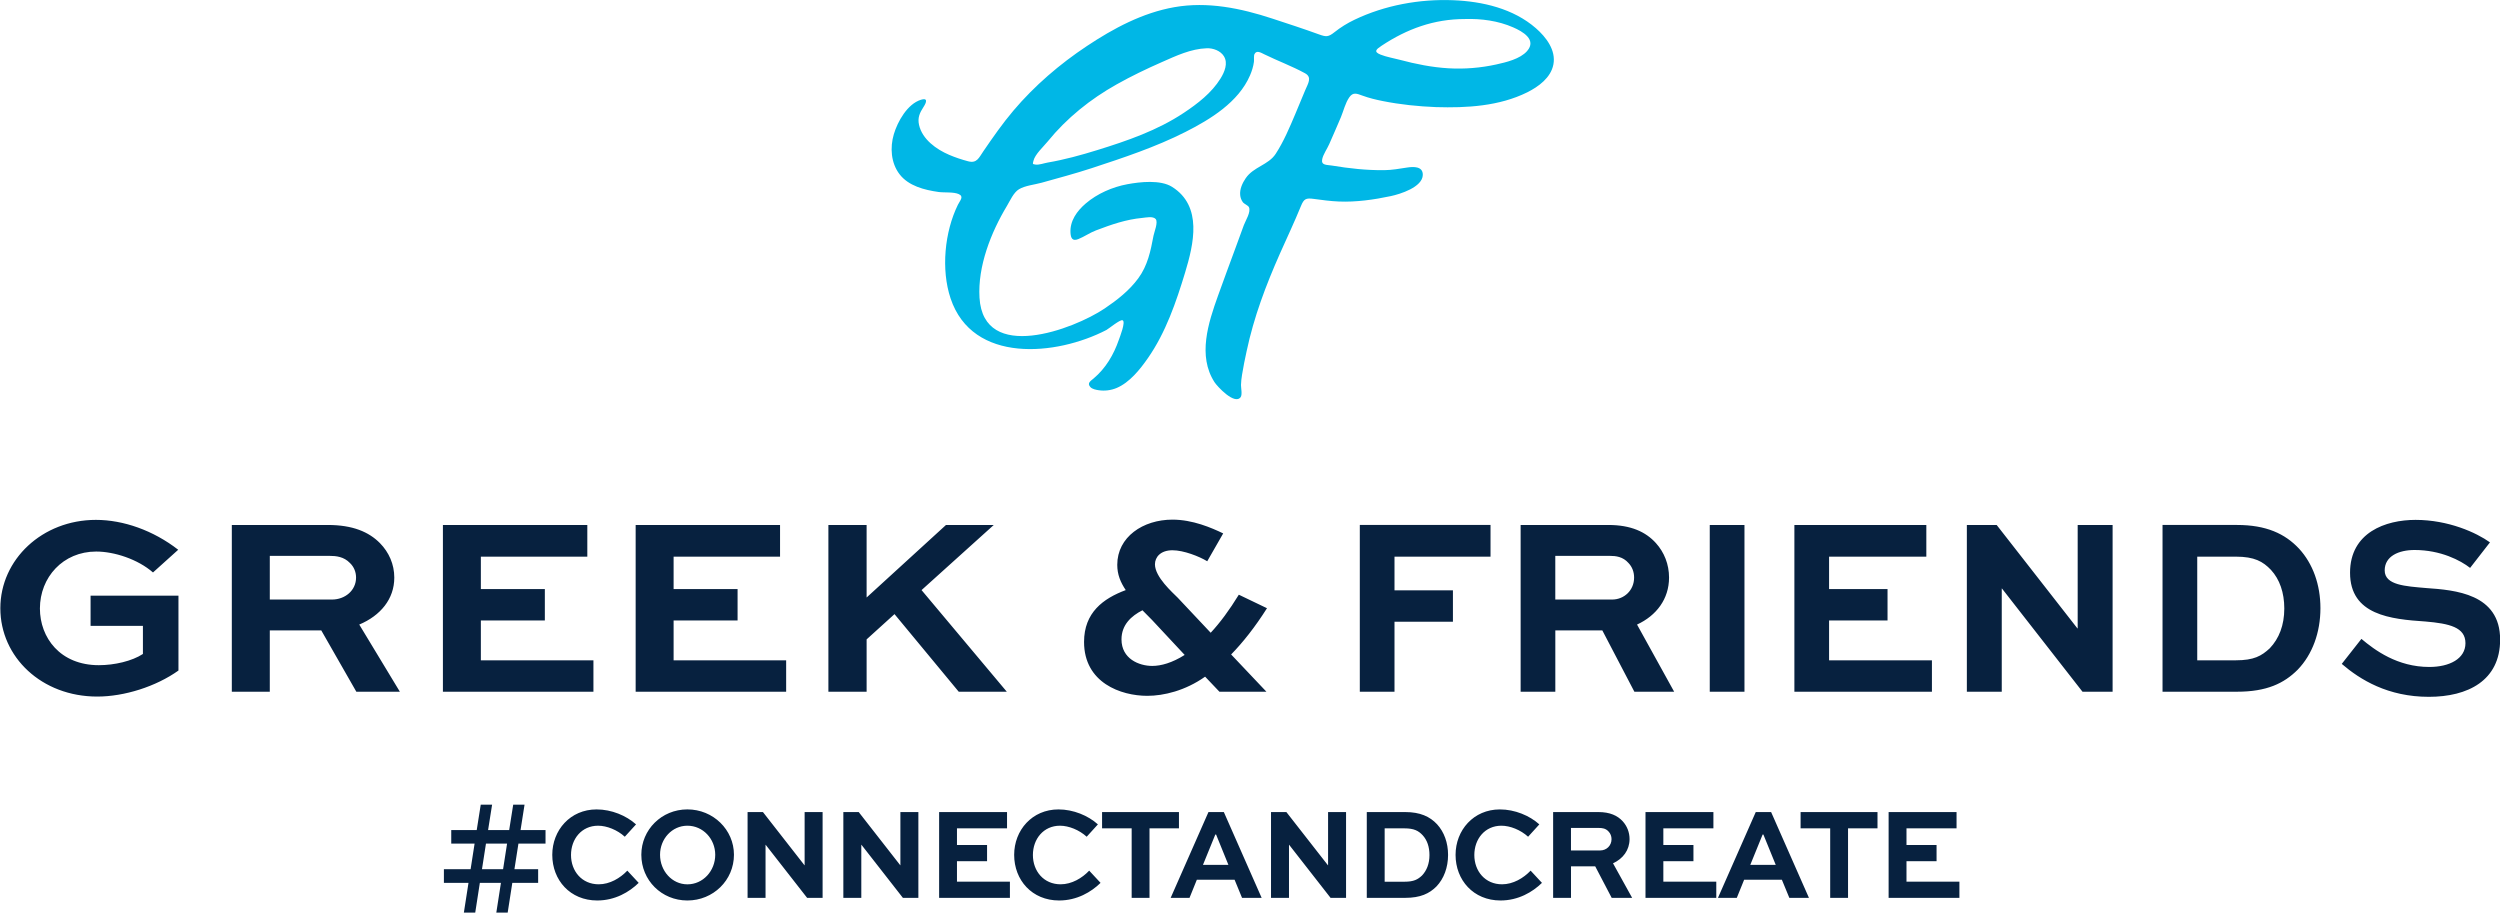 <?xml version="1.0" encoding="utf-8"?>
<!-- Generator: Adobe Illustrator 15.1.0, SVG Export Plug-In . SVG Version: 6.00 Build 0)  -->
<!DOCTYPE svg PUBLIC "-//W3C//DTD SVG 1.1//EN" "http://www.w3.org/Graphics/SVG/1.1/DTD/svg11.dtd">
<svg version="1.1" id="Layer_1" xmlns="http://www.w3.org/2000/svg" xmlns:xlink="http://www.w3.org/1999/xlink" x="0px" y="0px"
	 width="191.766px" height="70px" viewBox="0 0 191.766 70" enable-background="new 0 0 191.766 70" xml:space="preserve">
<g id="Layer_4">
	<g>
		<path id="SVGID_1_" fill="#07213F" d="M41.845,64.708h-2.078l-0.307,1.965h1.819v1.05h-1.982L38.943,70h-0.872l0.354-2.277h-1.618
			L36.454,70h-0.872l0.354-2.277H34.05v-1.05h2.049l0.306-1.965h-1.791v-1.039h1.954l0.308-1.944h0.871l-0.307,1.944h1.618
			l0.308-1.944h0.87l-0.306,1.944h1.916L41.845,64.708L41.845,64.708z M37.277,64.708l-0.306,1.965h1.619l0.306-1.965H37.277
			L37.277,64.708z M45.878,63.337c-1.265,0-2.078,1.019-2.078,2.248c0,1.239,0.833,2.247,2.126,2.247
			c0.852,0,1.647-0.473,2.193-1.048l0.872,0.938c-0.719,0.704-1.811,1.351-3.18,1.351c-2.079,0-3.448-1.563-3.448-3.498
			c0-1.896,1.38-3.487,3.399-3.487c1.149,0,2.279,0.475,3.026,1.148l-0.862,0.947C47.353,63.66,46.548,63.337,45.878,63.337
			L45.878,63.337z M52.727,69.073c-1.981,0-3.533-1.552-3.533-3.509c0-1.914,1.552-3.478,3.533-3.478
			c1.982,0,3.572,1.563,3.572,3.478C56.299,67.521,54.709,69.073,52.727,69.073L52.727,69.073z M52.727,63.337
			c-1.178,0-2.097,1.009-2.097,2.228c0,1.24,0.919,2.269,2.097,2.269c1.197,0,2.136-1.026,2.136-2.269
			C54.862,64.346,53.924,63.337,52.727,63.337L52.727,63.337z M61.912,68.872L58.732,64.8h-0.01v4.072h-1.378V62.29h1.178
			l3.188,4.082h0.01V62.29h1.379v6.582H61.912L61.912,68.872z M69.258,68.872L66.079,64.8h-0.011v4.072H64.69V62.29h1.179
			l3.188,4.082h0.009V62.29h1.379v6.582H69.258L69.258,68.872z M77.467,67.631v1.24h-5.43V62.29h5.209v1.249h-3.84v1.279h2.308v1.24
			h-2.308v1.572H77.467L77.467,67.631z M81.308,63.337c-1.263,0-2.078,1.019-2.078,2.248c0,1.239,0.833,2.247,2.126,2.247
			c0.854,0,1.647-0.473,2.192-1.048l0.872,0.938c-0.718,0.704-1.811,1.351-3.179,1.351c-2.079,0-3.448-1.563-3.448-3.498
			c0-1.896,1.379-3.487,3.398-3.487c1.149,0,2.279,0.475,3.025,1.148l-0.86,0.947C82.783,63.66,81.979,63.337,81.308,63.337
			L81.308,63.337z M88.175,63.539v5.333h-1.369v-5.333h-2.27V62.29h5.897v1.249H88.175L88.175,63.539z M95.273,68.872l-0.573-1.392
			h-2.894l-0.563,1.392h-1.446l2.9-6.582h1.179l2.901,6.582H95.273L95.273,68.872z M93.281,64.012h-0.058l-0.948,2.329h1.952
			L93.281,64.012L93.281,64.012z M102.064,68.872l-3.18-4.072h-0.01v4.072h-1.379V62.29h1.178l3.188,4.082h0.011V62.29h1.379v6.582
			H102.064L102.064,68.872z M110.178,68.004c-0.537,0.534-1.217,0.867-2.395,0.867h-2.942V62.29h2.942
			c1.147,0,1.895,0.342,2.45,0.937c0.545,0.596,0.843,1.422,0.843,2.35C111.076,66.533,110.76,67.4,110.178,68.004L110.178,68.004z
			 M109.123,64.063c-0.314-0.332-0.65-0.523-1.39-0.523h-1.521v4.093h1.521c0.72,0,1.017-0.171,1.343-0.474
			c0.362-0.383,0.573-0.907,0.573-1.572C109.65,64.96,109.469,64.436,109.123,64.063L109.123,64.063z M115.168,63.337
			c-1.267,0-2.078,1.019-2.078,2.248c0,1.239,0.832,2.247,2.125,2.247c0.852,0,1.646-0.473,2.193-1.048l0.87,0.938
			c-0.719,0.704-1.811,1.351-3.18,1.351c-2.076,0-3.447-1.563-3.447-3.498c0-1.896,1.38-3.487,3.4-3.487
			c1.148,0,2.279,0.475,3.025,1.148l-0.861,0.947C116.643,63.66,115.838,63.337,115.168,63.337L115.168,63.337z M123.729,66.221
			l1.467,2.65h-1.569l-1.265-2.419h-1.856v2.419h-1.371V62.29h3.467c0.892,0,1.476,0.271,1.877,0.715
			c0.326,0.363,0.519,0.837,0.519,1.361C124.994,65.212,124.496,65.868,123.729,66.221L123.729,66.221z M123.395,63.792
			c-0.221-0.253-0.498-0.283-0.746-0.283h-2.145v1.726h2.24c0.479,0,0.871-0.363,0.871-0.867
			C123.615,64.145,123.537,63.941,123.395,63.792L123.395,63.792z M131.65,67.631v1.24h-5.43V62.29h5.209v1.249h-3.84v1.279h2.309
			v1.24h-2.309v1.572H131.65L131.65,67.631z M137.254,68.872l-0.574-1.392h-2.893l-0.564,1.392h-1.445l2.9-6.582h1.178l2.902,6.582
			H137.254L137.254,68.872z M135.262,64.012h-0.057l-0.947,2.329h1.953L135.262,64.012L135.262,64.012z M141.756,63.539v5.333
			h-1.369v-5.333h-2.27V62.29h5.899v1.249H141.756L141.756,63.539z M150.299,67.631v1.24h-5.43V62.29h5.211v1.249h-3.84v1.279h2.307
			v1.24h-2.307v1.572H150.299L150.299,67.631z"/>
	</g>
</g>
<g id="Layer_2">
	<path fill="#00B7E6" d="M110.152,8.216c-1.37-0.054-2.741-0.195-4.09-0.465c-0.529-0.106-1.043-0.229-1.55-0.415
		c-0.447-0.164-0.726-0.285-1.017,0.135c-0.304,0.438-0.436,1.031-0.639,1.518c-0.288,0.693-0.598,1.378-0.896,2.066
		c-0.15,0.349-0.462,0.783-0.538,1.154c-0.102,0.487,0.357,0.427,0.739,0.49c1.338,0.221,2.659,0.369,4.02,0.354
		c0.604-0.007,1.166-0.112,1.762-0.203c0.472-0.072,1.209-0.107,1.195,0.568c-0.021,0.944-1.748,1.474-2.455,1.625
		c-1.282,0.274-2.667,0.47-3.979,0.415c-0.646-0.027-1.296-0.114-1.937-0.202c-0.596-0.081-0.75-0.004-0.977,0.552
		c-0.496,1.218-1.063,2.411-1.597,3.613c-1.096,2.475-2.007,4.88-2.572,7.534c-0.127,0.593-0.253,1.187-0.347,1.787
		c-0.042,0.262-0.076,0.522-0.081,0.788c-0.002,0.221,0.113,0.743-0.028,0.935c-0.463,0.627-1.804-0.838-2-1.143
		c-1.313-2.02-0.478-4.567,0.262-6.63c0.44-1.231,0.898-2.456,1.349-3.684c0.211-0.576,0.42-1.154,0.633-1.731
		c0.132-0.36,0.575-1.032,0.387-1.395c-0.064-0.124-0.365-0.241-0.461-0.373c-0.117-0.16-0.186-0.346-0.204-0.543
		c-0.046-0.461,0.172-0.928,0.427-1.3c0.601-0.873,1.735-1.009,2.293-1.86c0.618-0.946,1.077-2.042,1.515-3.08
		c0.251-0.601,0.498-1.203,0.752-1.804c0.217-0.516,0.553-0.994-0.019-1.305c-0.998-0.545-2.093-0.947-3.115-1.449
		c-0.266-0.13-0.595-0.339-0.756-0.019c-0.069,0.142-0.021,0.441-0.043,0.596c-0.047,0.355-0.158,0.71-0.301,1.04
		c-0.885,2.055-3.041,3.37-4.953,4.337c-2.303,1.165-4.752,1.976-7.198,2.78c-1.264,0.414-2.551,0.755-3.831,1.114
		c-0.527,0.148-1.269,0.218-1.738,0.5c-0.415,0.249-0.685,0.879-0.925,1.279c-1.22,2.026-2.25,4.634-2.104,7.043
		c0.302,5.029,7.212,2.429,9.593,0.829c0.956-0.643,1.905-1.386,2.589-2.322c0.72-0.981,0.946-2.099,1.166-3.269
		c0.053-0.273,0.371-1.036,0.166-1.274c-0.205-0.238-0.758-0.112-1.024-0.087c-1.261,0.119-2.38,0.511-3.555,0.958
		c-0.478,0.181-0.898,0.485-1.361,0.669c-0.436,0.173-0.568-0.06-0.595-0.479c-0.056-0.919,0.501-1.684,1.17-2.255
		c0.881-0.755,2.05-1.265,3.188-1.476c0.984-0.183,2.546-0.357,3.434,0.202c2.359,1.485,1.658,4.389,0.998,6.576
		c-0.684,2.257-1.487,4.601-2.847,6.552c-0.604,0.869-1.405,1.879-2.409,2.301c-0.424,0.178-0.918,0.241-1.373,0.17
		c-0.201-0.031-0.487-0.081-0.637-0.243c-0.272-0.301,0.012-0.458,0.256-0.665c0.926-0.78,1.535-1.82,1.928-2.957
		c0.066-0.193,0.56-1.417,0.28-1.503c-0.198-0.063-1.06,0.657-1.234,0.748c-3.843,1.992-10.271,2.603-11.952-2.423
		c-0.74-2.215-0.46-5.1,0.561-7.182c0.159-0.324,0.485-0.627,0.069-0.817c-0.399-0.182-1.117-0.101-1.561-0.165
		c-1.075-0.155-2.29-0.455-2.984-1.362c-0.662-0.863-0.739-2.052-0.438-3.067c0.288-0.969,1.036-2.318,2.08-2.644
		c0.552-0.172,0.423,0.207,0.202,0.546c-0.292,0.447-0.474,0.833-0.348,1.386c0.251,1.108,1.325,1.871,2.311,2.293
		c0.461,0.198,0.962,0.364,1.448,0.493c0.682,0.181,0.829-0.266,1.181-0.777c0.73-1.064,1.464-2.125,2.3-3.109
		c1.625-1.916,3.545-3.563,5.637-4.953c2.042-1.358,4.271-2.553,6.712-2.982c2.55-0.448,5.095,0.083,7.519,0.879
		c1.189,0.391,2.389,0.78,3.564,1.208c0.554,0.201,0.722,0.209,1.193-0.166c0.477-0.378,0.979-0.689,1.528-0.952
		c2.327-1.117,5.002-1.605,7.575-1.502c2.246,0.09,4.615,0.636,6.348,2.148c0.777,0.679,1.553,1.681,1.342,2.782
		c-0.194,1.013-1.139,1.702-2.004,2.134C115.004,8.147,112.502,8.288,110.152,8.216L110.152,8.216z M92.566,3.702
		c-1.217,0.041-2.346,0.577-3.44,1.06c-1.181,0.519-2.342,1.076-3.467,1.708c-2.015,1.13-3.832,2.583-5.29,4.378
		c-0.319,0.392-0.989,1-1.1,1.498c-0.054,0.239-0.085,0.241,0.166,0.278c0.264,0.039,0.668-0.111,0.929-0.155
		c1.293-0.221,2.555-0.57,3.806-0.957c2.303-0.713,4.604-1.507,6.627-2.85c1.067-0.709,2.145-1.536,2.828-2.643
		c0.301-0.487,0.592-1.163,0.257-1.705C93.619,3.888,93.048,3.683,92.566,3.702L92.566,3.702z M112.365,1.46
		c-2.369,0-4.437,0.754-6.392,2.051c-0.419,0.277-0.622,0.458-0.078,0.677c0.457,0.184,0.998,0.271,1.478,0.399
		c1.223,0.327,2.469,0.577,3.733,0.651c1.226,0.072,2.478-0.03,3.675-0.295c0.752-0.166,1.819-0.418,2.354-1.024
		c0.771-0.879-0.354-1.511-1.066-1.821C114.92,1.594,113.613,1.419,112.365,1.46L112.365,1.46z"/>
</g>
<g id="Layer_2_1_">
	<path fill="#07213F" d="M6.948,48.005v-2.311h6.741v5.74c-1.73,1.232-4.153,1.997-6.23,1.997c-4.256,0-7.432-3.017-7.432-6.777
		c0-3.741,3.217-6.776,7.331-6.776c2.098,0,4.398,0.805,6.312,2.292l-1.934,1.742c-1.161-1.017-2.973-1.605-4.358-1.605
		c-2.546,0-4.316,1.979-4.316,4.369c0,2.232,1.547,4.348,4.52,4.348c1.202,0,2.546-0.313,3.381-0.86v-2.156H6.948V48.005z
		 M27.557,47.908l3.115,5.151h-3.339l-2.688-4.702h-3.95v4.702h-2.913V40.269h7.372c1.893,0,3.136,0.529,3.99,1.392
		c0.693,0.705,1.101,1.625,1.101,2.644C30.246,45.949,29.186,47.223,27.557,47.908L27.557,47.908z M26.845,43.188
		c-0.468-0.489-1.057-0.55-1.588-0.55h-4.562v3.351h4.765c1.018,0,1.852-0.706,1.852-1.686C27.312,43.873,27.15,43.48,26.845,43.188
		L26.845,43.188z M45.52,50.65v2.409H33.974V40.269h11.077v2.431h-8.166v2.485h4.908v2.409h-4.908v3.057H45.52L45.52,50.65z
		 M60.303,50.65v2.409H48.759V40.269h11.076v2.431h-8.165v2.485h4.907v2.409h-4.907v3.057H60.303L60.303,50.65z M77.228,53.06
		h-3.687l-4.927-5.953l-2.139,1.938v4.015h-2.932V40.269h2.932v5.563l6.089-5.563h3.665l-5.54,4.995L77.228,53.06L77.228,53.06z
		 M90.343,45.852l2.525,2.684c0.713-0.766,1.425-1.724,2.158-2.919l2.16,1.037c-0.916,1.449-1.853,2.627-2.75,3.547l2.707,2.859
		h-3.604l-1.099-1.156c-1.527,1.079-3.177,1.47-4.438,1.47c-2.017,0-4.848-0.998-4.848-4.134c0-2.252,1.467-3.33,3.197-3.976
		c-0.405-0.607-0.65-1.196-0.65-1.94c0-2.134,1.975-3.465,4.234-3.465c1.548,0,2.995,0.624,3.891,1.057l-1.224,2.136
		c-0.61-0.372-1.811-0.844-2.667-0.844c-0.916,0-1.343,0.531-1.343,1.077C88.592,44.264,89.935,45.44,90.343,45.852L90.343,45.852z
		 M88.368,47.555l-0.734-0.743c-0.854,0.431-1.608,1.116-1.608,2.233c0,1.487,1.343,2.036,2.361,2.036
		c0.673,0,1.527-0.236,2.485-0.843L88.368,47.555L88.368,47.555z M106.967,42.699v2.584h4.482v2.407h-4.482v5.368h-2.661V40.268
		h10.027v2.431L106.967,42.699L106.967,42.699z M125.571,47.908l2.847,5.151h-3.051l-2.458-4.702h-3.606v4.702h-2.661V40.269h6.735
		c1.729,0,2.864,0.529,3.645,1.392c0.635,0.705,1.005,1.625,1.005,2.644C128.025,45.949,127.057,47.223,125.571,47.908
		L125.571,47.908z M124.917,43.188c-0.428-0.489-0.968-0.55-1.45-0.55h-4.166v3.351h4.353c0.929,0,1.692-0.706,1.692-1.686
		C125.347,43.873,125.197,43.48,124.917,43.188L124.917,43.188z M131.149,53.06V40.269h2.663V53.06H131.149L131.149,53.06z
		 M148.191,50.65v2.409h-10.55V40.269h10.121v2.431h-7.46v2.485h4.484v2.409h-4.484v3.057H148.191L148.191,50.65z M159.741,53.06
		l-6.175-7.914h-0.019v7.914h-2.677V40.269h2.287l6.194,7.933h0.02v-7.933h2.679V53.06H159.741L159.741,53.06z M176.244,51.374
		c-1.041,1.039-2.362,1.685-4.652,1.685h-5.712V40.268h5.712c2.233,0,3.684,0.666,4.762,1.821c1.062,1.156,1.638,2.764,1.638,4.564
		C177.991,48.515,177.378,50.2,176.244,51.374L176.244,51.374z M174.198,43.715c-0.615-0.645-1.266-1.016-2.698-1.016h-2.958v7.951
		h2.958c1.395,0,1.973-0.335,2.606-0.922c0.708-0.742,1.114-1.762,1.114-3.055C175.22,45.46,174.866,44.439,174.198,43.715
		L174.198,43.715z M185.21,42.188c-1.208,0-2.289,0.47-2.289,1.565c0,1.139,1.601,1.215,3.181,1.354
		c2.216,0.156,5.674,0.429,5.674,3.955c0,3.155-2.49,4.389-5.467,4.389c-3.143,0-5.267-1.313-6.681-2.526l1.508-1.919
		c1.023,0.86,2.752,2.154,5.209,2.154c1.541,0,2.771-0.627,2.771-1.823c0-1.232-1.247-1.507-3.067-1.664
		c-2.66-0.177-5.785-0.489-5.785-3.741c0-3.093,2.733-4.054,5.021-4.054c2.53,0,4.67,0.98,5.711,1.724l-1.523,1.959
		C188.744,42.991,187.22,42.188,185.21,42.188L185.21,42.188z"/>
</g>
</svg>
